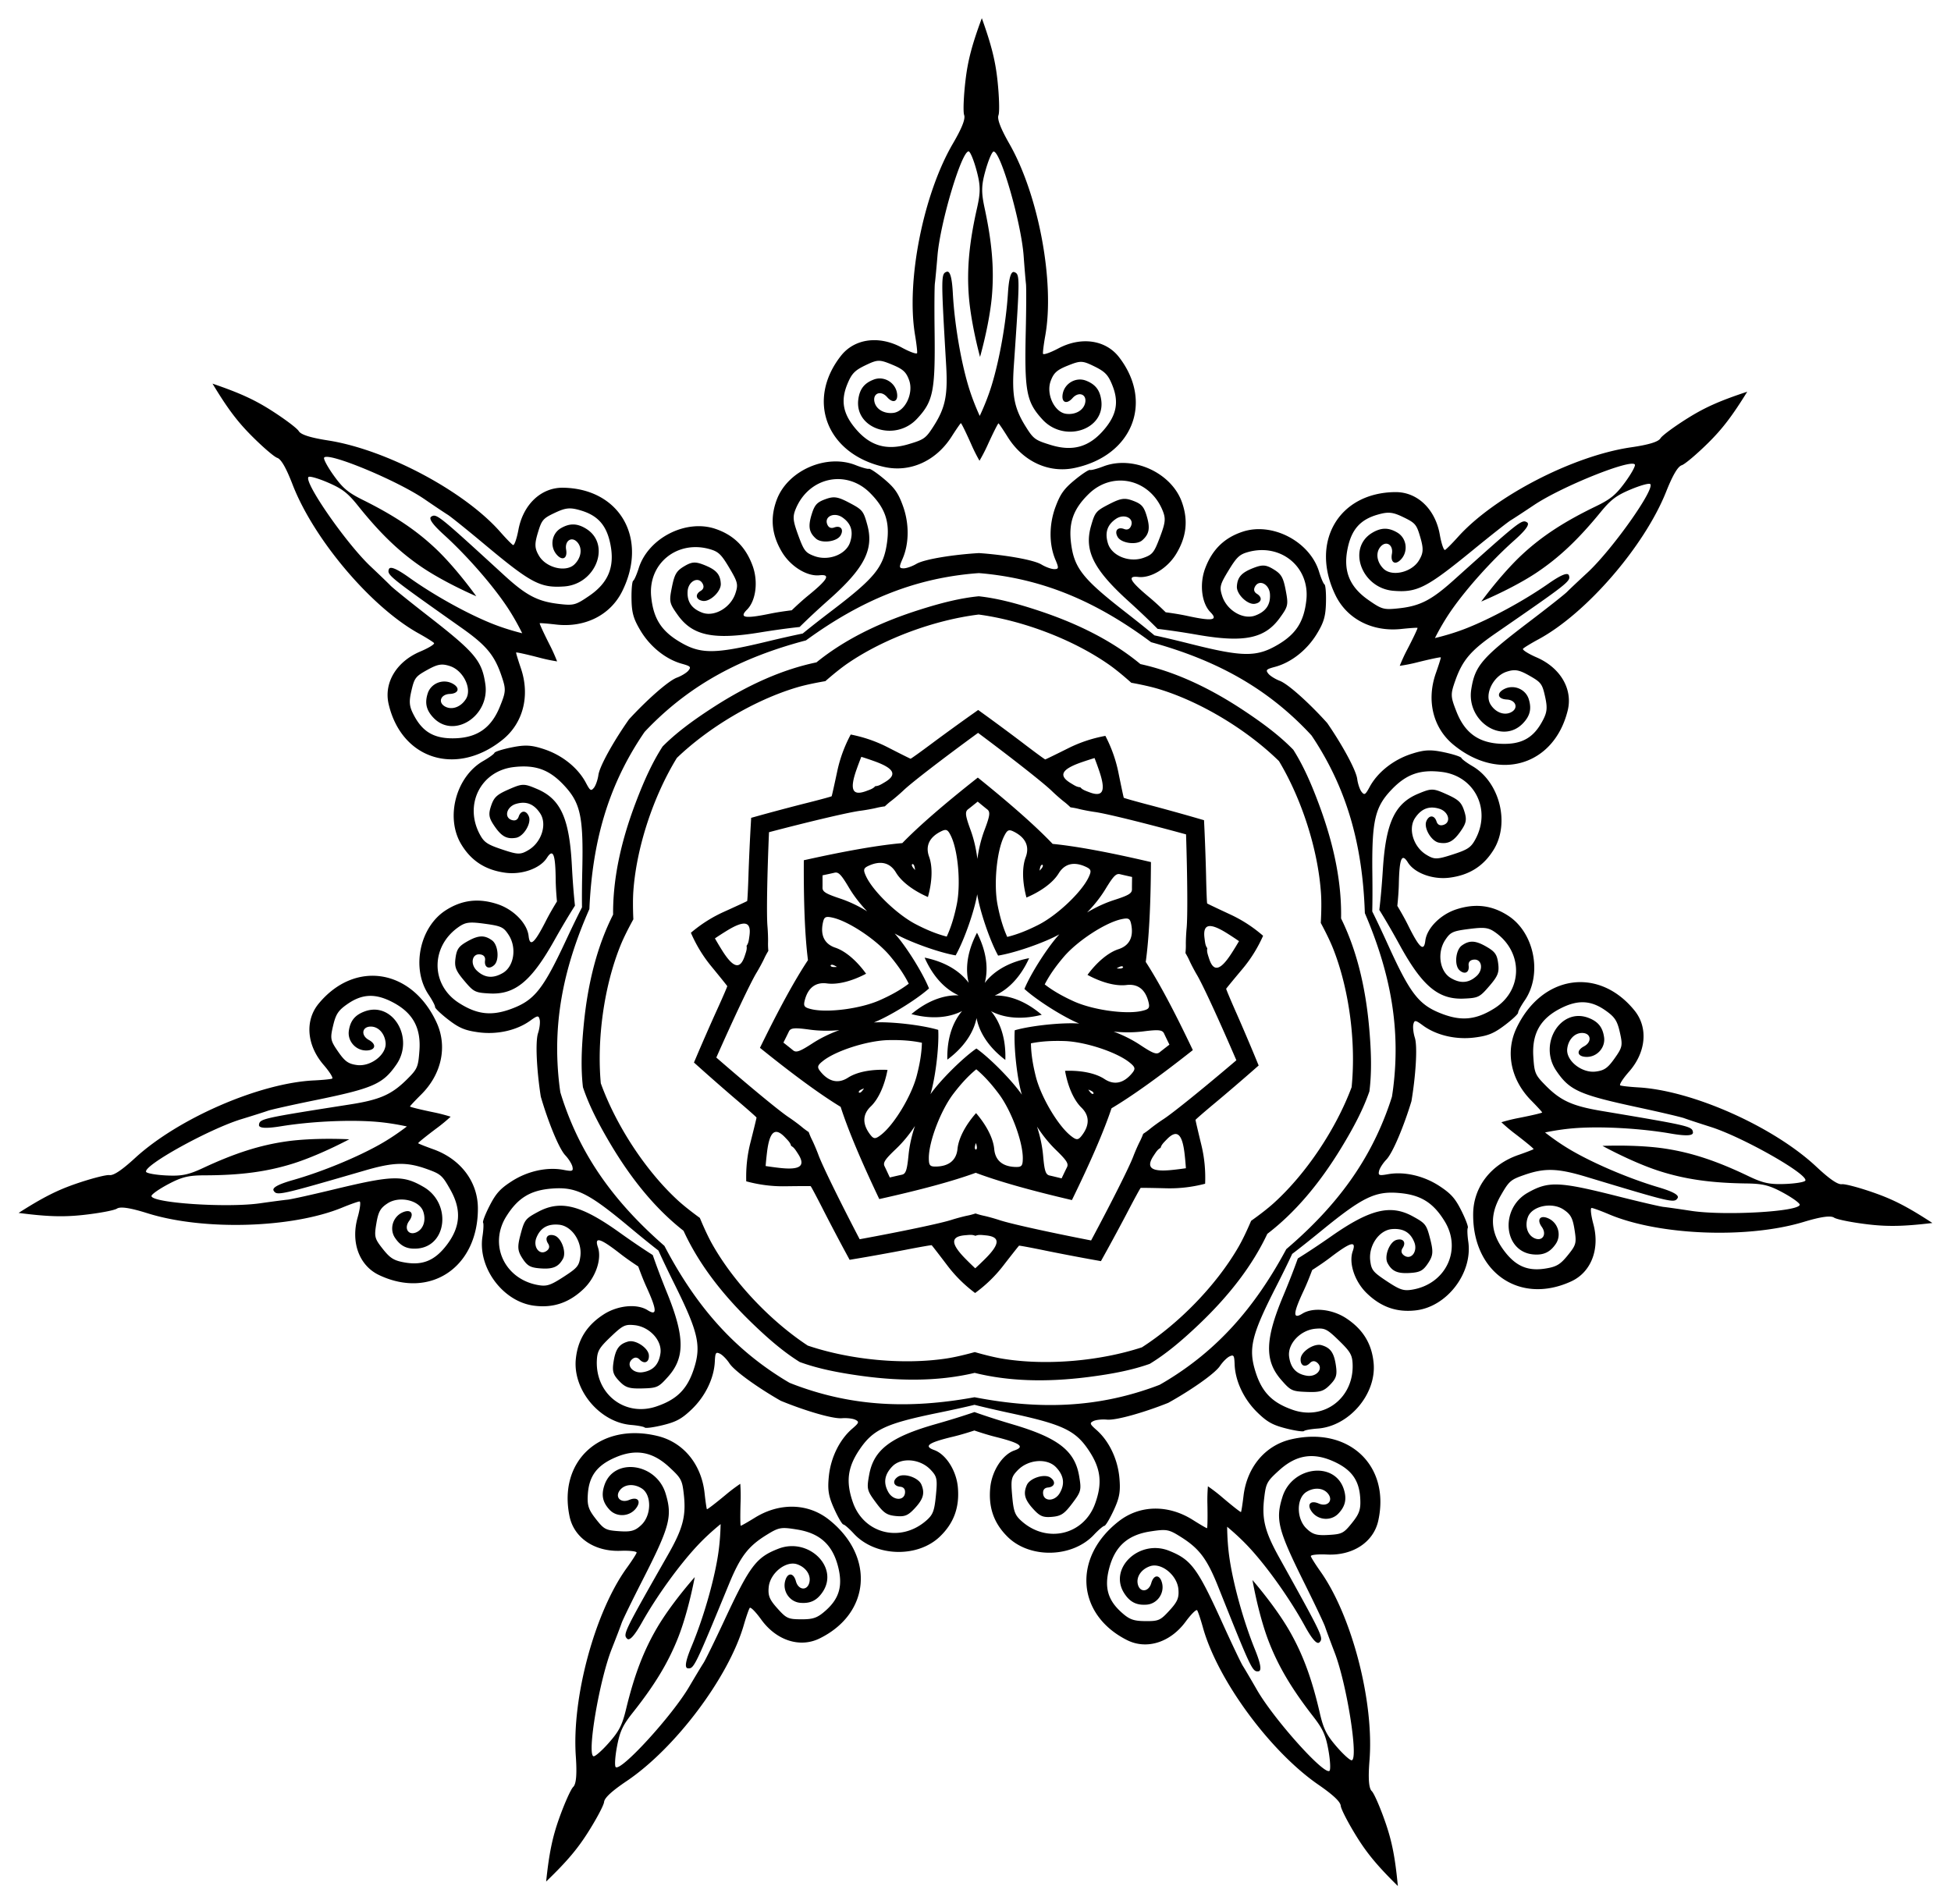<svg xmlns="http://www.w3.org/2000/svg" viewBox="0 0 1671.067 1631.129"><path d="M1198.895 570.355c1.873-4.668 3.915-9.138 6.115-13.346 5.393-10.318 9.486-18.953 9.097-19.19s-6.674.198-13.968.965c-24.696 2.601-46.316-8.499-56.248-28.871-22.136-45.38 2.66-88.071 51.359-88.378 18.772-.122 34.09 14.565 37.959 36.379 1.374 7.792 3.403 13.707 4.507 13.146 1.103-.561 6.063-5.544 11.023-11.074 31.095-34.664 98.513-69.576 148.297-76.82 15.229-2.213 23.357-4.703 25.195-7.72 1.492-2.45 12.342-10.425 24.113-17.723 14.168-8.784 26.777-14.457 50.195-22.177-12.96 20.979-21.411 31.92-33.252 43.654-9.838 9.75-20.119 18.445-22.849 19.326-3.362 1.085-7.675 8.41-13.374 22.705-18.632 46.73-68.279 104.17-109.23 126.341-6.532 3.536-12.532 7.2-13.335 8.143-.802.943 4.478 4.293 11.736 7.443 20.314 8.84 31.032 27.156 26.543 45.385-11.634 47.29-58.925 61.466-97.905 29.375-17.501-14.401-23.264-38.012-14.985-61.424 2.444-6.914 4.33-12.926 4.19-13.36-.14-.433-9.49 1.538-20.78 4.38-4.605 1.161-9.427 2.106-14.403 2.841zm87.067 390.952c4.818-1.446 9.586-2.637 14.248-3.54 11.43-2.217 20.732-4.4 20.675-4.853s-4.316-5.095-9.463-10.319c-17.432-17.686-22.234-41.51-12.498-61.978 21.677-45.6 70.515-52.831 101.118-14.948 11.8 14.6 9.868 35.734-4.775 52.359-5.235 5.933-8.595 11.207-7.468 11.72 1.127.513 8.115 1.284 15.53 1.714 46.49 2.698 115.82 33.64 152.522 68.048 11.226 10.525 18.241 15.328 21.745 14.883 2.846-.36 15.846 3.15 28.891 7.803 15.7 5.6 27.998 11.921 48.634 25.417-24.48 2.948-38.306 3.162-54.861 1.22-13.757-1.613-26.965-4.229-29.356-5.814-2.944-1.952-11.36-.758-26.09 3.7-48.153 14.569-124.015 11.566-166.881-6.627-6.838-2.902-13.444-5.31-14.68-5.35-1.239-.038-.566 6.179 1.497 13.818 5.754 21.393-1.884 41.193-18.934 49.048-44.226 20.389-84.796-7.746-84.01-58.23.348-22.661 15.215-41.888 38.681-50.013 6.93-2.4 12.805-4.673 13.057-5.053.252-.38-7.118-6.462-16.38-13.516-3.779-2.876-7.524-6.058-11.202-9.49zm-251.372 311.826c4.134 2.865 8.038 5.85 11.65 8.932 8.86 7.554 16.368 13.466 16.686 13.139.317-.327 1.292-6.552 2.167-13.833 2.959-24.655 18.592-43.264 40.664-48.413 49.167-11.484 85.27 22.19 74.733 69.737-4.058 18.329-21.785 29.995-43.913 28.912-7.903-.394-14.12.268-13.82 1.469.302 1.2 4.056 7.145 8.344 13.21 26.876 38.03 45.91 111.526 41.894 161.674-1.23 15.34-.612 23.818 1.921 26.28 2.056 2 7.416 14.353 11.913 27.454 5.41 15.766 8.135 29.321 10.45 53.87-17.568-17.302-26.355-27.977-35.16-42.131-7.315-11.761-13.505-23.72-13.756-26.577-.31-3.519-6.491-9.354-19.16-18.09-41.413-28.565-86.364-89.748-98.868-134.606-1.993-7.155-4.23-13.82-4.97-14.813-.741-.992-5.183 3.41-9.869 9.785-13.139 17.838-33.38 24.212-50.153 15.78-43.515-21.866-46.813-71.127-6.853-101.988 17.935-13.858 42.236-14.222 63.219-.94 6.196 3.92 11.638 7.097 12.092 7.057s.613-9.594.354-21.234c-.107-4.747.045-9.66.435-14.674zm-400.524-2.11c.338 5.018.438 9.932.281 14.678-.382 11.636-.323 21.192.13 21.236s5.929-3.074 12.166-6.93c21.122-13.059 45.418-12.439 63.205 1.607 39.633 31.281 35.816 80.504-7.927 101.91-16.86 8.255-37.034 1.668-49.984-16.307-4.619-6.424-9.013-10.873-9.765-9.889-.75.985-3.057 7.627-5.126 14.76-12.975 44.724-58.569 105.43-100.28 133.556-12.76 8.602-19.004 14.373-19.35 17.888-.282 2.855-6.597 14.747-14.036 26.43-8.954 14.06-17.852 24.643-35.602 41.76 2.573-24.524 5.441-38.05 11.018-53.759 4.634-13.052 10.124-25.347 12.2-27.325 2.56-2.437 3.268-10.908 2.2-26.26-3.49-50.187 16.319-123.479 43.594-161.222 4.351-6.02 8.168-11.925 8.483-13.122.313-1.198-5.898-1.926-13.804-1.615-22.138.85-39.741-11.003-43.606-29.373-10.036-47.655 26.42-80.947 75.464-68.946 22.016 5.382 37.452 24.154 40.152 48.84.797 7.29 1.706 13.524 2.02 13.854s7.885-5.502 16.823-12.962c3.645-3.044 7.58-5.988 11.744-8.81zM385.994 956.565c-3.713 3.393-7.492 6.535-11.3 9.37-9.337 6.957-16.77 12.961-16.523 13.344.248.382 6.1 2.718 13.003 5.19 23.38 8.372 38.043 27.754 38.152 50.418.254 50.49-40.61 78.195-84.619 57.342-16.966-8.035-24.395-27.914-18.415-49.246 2.142-7.617 2.88-13.826 1.643-13.8-1.238.027-7.87 2.364-14.736 5.194-43.057 17.74-118.946 19.944-166.942 4.868-14.682-4.612-23.085-5.895-26.05-3.974-2.407 1.56-15.643 4.036-29.415 5.505-16.576 1.766-30.398 1.407-54.846-1.799 20.778-13.278 33.14-19.469 48.899-24.903 13.094-4.515 26.13-7.889 28.971-7.498 3.5.481 10.565-4.247 21.901-14.654 37.064-34.019 106.715-64.228 153.23-66.436 7.42-.352 14.416-1.05 15.548-1.55 1.132-.502-2.171-5.811-7.344-11.799-14.467-16.778-16.176-37.93-4.223-52.406 31-37.559 79.76-29.813 100.955 16.013 9.52 20.568 4.467 44.341-13.15 61.843-5.202 5.168-9.51 9.766-9.572 10.218-.062.451 9.217 2.733 20.623 5.07 4.653.952 9.408 2.193 14.21 3.69zm91.182-390.012c-4.968-.788-9.78-1.783-14.372-2.993-11.26-2.961-20.59-5.03-20.734-4.598-.144.432 1.678 6.463 4.05 13.403 8.031 23.498 2.02 47.046-15.632 61.262-39.315 31.68-86.454 17.005-97.59-30.405-4.296-18.274 6.614-36.477 27.02-45.102 7.291-3.074 12.606-6.368 11.814-7.32-.793-.95-6.755-4.678-13.249-8.282-40.715-22.602-89.753-80.56-107.893-127.485-5.547-14.355-9.783-21.725-13.134-22.845-2.72-.91-12.909-9.713-22.644-19.566-11.716-11.857-20.052-22.888-32.79-44.001 23.336 7.966 35.885 13.772 49.959 22.704 11.694 7.422 22.46 15.51 23.925 17.976 1.806 3.036 9.908 5.612 25.112 7.986 49.706 7.767 116.752 43.387 147.48 78.378 4.9 5.581 9.808 10.616 10.905 11.19 1.098.571 3.19-5.322 4.646-13.1 4.098-21.77 19.57-36.296 38.34-35.976 48.693.82 73.038 43.77 50.425 88.914-10.146 20.267-31.883 31.139-56.55 28.277-7.284-.844-13.565-1.345-13.957-1.112-.391.233 3.61 8.91 8.895 19.285 2.156 4.23 4.15 8.722 5.974 13.41zm361.775-171.88c-2.482-4.375-4.704-8.758-6.622-13.102-4.704-10.65-8.903-19.234-9.331-19.077-.428.156-4.007 5.341-7.954 11.522-13.364 20.93-35.523 30.913-57.643 25.976-49.28-10.987-67.198-56.991-37.075-95.257 11.609-14.753 32.642-17.572 52.109-6.996 6.949 3.784 12.838 5.886 13.089 4.673.248-1.212-.555-8.197-1.786-15.522-7.714-45.925 7.025-120.401 32.402-163.84 7.764-13.287 10.885-21.194 9.672-24.512-.985-2.694-.454-16.149 1.179-29.903 1.966-16.553 5.392-29.948 13.957-53.07 8.322 23.211 11.607 36.642 13.398 53.214 1.488 13.77 1.877 27.23.863 29.914-1.248 3.305 1.79 11.245 9.413 24.612 24.919 43.704 38.872 118.332 30.674 164.172-1.308 7.312-2.184 14.288-1.949 15.503.238 1.215 6.15-.824 13.138-4.534 19.577-10.37 40.58-7.33 52.032 7.544 29.718 38.58 11.317 84.394-38.076 94.86-22.171 4.704-44.224-5.511-57.366-26.581-3.882-6.222-7.406-11.445-7.833-11.606-.426-.16-4.715 8.379-9.532 18.978-1.963 4.324-4.231 8.684-6.76 13.032zM678.104 522.794c5.068-4.867 9.85-9.175 14.058-12.605 16.945-13.812 19.525-18.438 9.714-17.408-10.696 1.122-24.788-7.622-32.138-19.942-8.82-14.781-10.251-29.205-4.442-44.763 9.36-25.064 42.514-39.61 67.57-29.646 5.266 2.093 10.392 3.506 11.388 3.142.997-.364 6.843 3.57 12.99 8.744 9.048 7.614 12.12 12.002 16.126 23.028 5.505 15.152 5.374 32.332-.333 45.412-3.102 7.097-3.003 8.02.882 8.083 2.412.038 7.351-1.676 10.974-3.81 6.96-4.096 32.096-8.006 53.641-9.251 21.53 1.472 46.625 5.646 53.54 9.816 3.6 2.172 8.522 3.938 10.934 3.925 3.885-.022 3.994-.944.967-8.073-5.569-13.14-5.518-30.32.145-45.414 4.123-10.982 7.24-15.337 16.368-22.855 6.201-5.11 12.089-8.982 13.082-8.607.992.374 6.132-.985 11.421-3.022 25.158-9.7 58.157 5.195 67.253 30.356 5.645 15.619 4.063 30.027-4.913 44.714-7.48 12.242-21.663 20.837-32.347 19.602-9.8-1.133-7.268 3.52 9.53 17.51 4.173 3.474 8.908 7.832 13.925 12.752 6.966.929 13.315 1.98 18.62 3.132 21.365 4.636 26.59 3.77 19.667-3.259-7.546-7.662-9.496-24.132-4.447-37.56 6.057-16.112 16.443-26.224 32.229-31.382 25.432-8.31 57.475 8.542 65.306 34.344 1.648 5.423 3.739 10.31 4.645 10.863.906.552 1.475 7.576 1.262 15.608-.311 11.821-1.827 16.958-7.949 26.965-8.414 13.75-21.927 24.36-35.712 28.054-7.483 2-8.143 2.653-5.77 5.729 1.474 1.91 5.894 4.702 9.82 6.205 7.543 2.886 26.272 20.101 40.679 36.169 12.273 17.751 24.655 39.973 25.707 47.98.547 4.169 2.234 9.118 3.748 10.995 2.44 3.024 3.228 2.534 6.915-4.277 6.801-12.546 20.264-23.219 35.596-28.201 11.157-3.624 16.506-3.903 28.075-1.454 7.86 1.663 14.56 3.851 14.885 4.862.326 1.01 4.593 4.18 9.484 7.045 23.27 13.622 32.199 48.708 18.198 71.507-8.691 14.152-20.943 21.898-38.022 24.038-14.235 1.784-29.798-3.946-35.493-13.068-5.225-8.368-7.284-3.489-7.747 18.368-.116 5.428-.571 11.847-1.29 18.838 3.618 6.024 6.754 11.644 9.162 16.51 9.695 19.594 13.63 23.139 14.81 13.345 1.285-10.678 12.946-22.47 26.592-26.895 16.374-5.31 30.755-3.496 44.63 5.63 22.353 14.703 29.157 50.262 13.867 72.472-3.213 4.67-5.73 9.351-5.597 10.404.133 1.053-5.004 5.877-11.416 10.719-9.436 7.127-14.397 9.145-26.038 10.597-15.997 1.995-32.717-1.955-44.2-10.43-6.229-4.603-7.15-4.712-8.077-.938-.574 2.342-.001 7.54 1.272 11.547 2.446 7.696.664 33.072-2.916 54.354-6.226 20.663-15.88 44.199-21.484 50.013-2.918 3.027-5.735 7.432-6.26 9.786-.843 3.793.032 4.104 7.656 2.74 14.05-2.505 30.788 1.367 44.243 10.247 9.79 6.463 13.342 10.471 18.64 21.044 3.601 7.182 6.067 13.784 5.48 14.668-.586.885-.405 6.198.405 11.808 3.858 26.686-18.006 55.543-44.56 58.811-16.483 2.029-30.178-2.72-42.5-14.74-10.27-10.016-15.494-25.756-11.913-35.897 3.286-9.302-1.813-7.87-19.19 5.396-4.317 3.294-9.62 6.94-15.532 10.737-2.455 6.584-4.894 12.54-7.197 17.457-9.274 19.796-9.592 25.083-1.199 19.899 9.15-5.652 25.64-3.889 37.608 4.022 14.36 9.49 21.908 21.865 23.423 38.403 2.442 26.644-21.117 54.134-48.014 56.027-5.654.4-10.884 1.35-11.624 2.111-.74.761-7.715-.248-15.498-2.242-11.456-2.934-16.126-5.555-24.52-13.75-11.534-11.264-18.87-26.799-19.404-41.06-.284-7.74-.774-8.529-4.301-6.9-2.19 1.012-5.896 4.7-8.235 8.194-4.493 6.71-25.444 21.14-44.314 31.61-20.037 8.015-44.458 15.142-52.498 14.385-4.186-.394-9.386.15-11.553 1.208-3.491 1.705-3.19 2.584 2.631 7.694 10.718 9.422 18.127 24.923 19.573 40.979 1.051 11.683.132 16.96-4.83 27.694-3.37 7.293-6.994 13.337-8.052 13.43-1.056.093-5.098 3.548-8.979 7.678-18.458 19.655-54.651 20.553-73.763 1.83-11.863-11.622-16.689-25.29-14.975-42.417 1.428-14.275 10.478-28.173 20.639-31.696 9.32-3.23 5.021-6.324-16.184-11.64-5.266-1.32-11.424-3.192-18.079-5.448-6.678 2.186-12.855 3.992-18.135 5.258-21.26 5.091-25.591 8.14-16.305 11.469 10.123 3.629 19.026 17.621 20.303 31.91 1.534 17.145-3.436 30.761-15.42 42.258-19.309 18.52-55.49 17.241-73.74-2.607-3.838-4.171-7.843-7.668-8.898-7.772-1.057-.104-4.617-6.186-7.91-13.515-4.849-10.786-5.712-16.071-4.538-27.744 1.615-16.04 9.187-31.461 20.003-40.77 5.874-5.048 6.186-5.923 2.713-7.665-2.156-1.081-7.35-1.68-11.54-1.33-8.048.672-32.392-6.712-52.343-14.938-18.76-10.668-39.557-25.317-43.979-32.075-2.302-3.518-5.97-7.245-8.148-8.28-3.51-1.666-4.008-.882-4.374 6.855-.684 14.254-8.184 29.711-19.835 40.853-8.48 8.106-13.178 10.677-24.664 13.49-7.804 1.913-14.788 2.848-15.52 2.079-.732-.768-5.953-1.774-11.602-2.233-26.875-2.177-50.143-29.914-47.421-56.53 1.69-16.521 9.367-28.816 23.827-38.154 12.05-7.784 28.559-9.374 37.648-3.626 8.338 5.272 8.076-.017-.99-19.91-2.25-4.941-4.626-10.923-7.012-17.532-5.873-3.859-11.137-7.561-15.418-10.9-17.236-13.448-22.32-14.934-19.133-5.598 3.475 10.178-1.914 25.862-12.29 35.77-12.448 11.889-26.192 16.493-42.652 14.29-26.519-3.547-48.078-32.633-43.939-59.277.87-5.6 1.106-10.912.53-11.802-.578-.891 1.957-7.467 5.634-14.61 5.41-10.516 9.004-14.487 18.861-20.846 13.548-8.738 30.326-12.434 44.348-9.781 7.61 1.445 8.488 1.143 7.684-2.658-.499-2.36-3.27-6.794-6.156-9.852-5.542-5.873-14.948-29.51-20.956-50.237-3.356-21.318-4.87-46.712-2.343-54.382 1.316-3.993 1.943-9.184 1.394-11.533-.886-3.783-1.81-3.684-8.087.854-11.57 8.352-28.331 12.126-44.307 9.963-11.625-1.575-16.564-3.645-25.925-10.871-6.36-4.909-11.447-9.787-11.302-10.839.145-1.05-2.324-5.76-5.487-10.462-15.055-22.37-7.877-57.855 14.63-72.322 13.97-8.979 28.37-10.642 44.686-5.16 13.599 4.569 25.135 16.484 26.308 27.174 1.076 9.806 5.048 6.303 14.95-13.188 2.459-4.84 5.654-10.427 9.334-16.413-.645-6.997-1.032-13.421-1.09-18.85-.234-21.86-2.241-26.761-7.553-18.449-5.791 9.062-21.414 14.628-35.629 12.694-17.056-2.32-29.225-10.195-37.766-24.437-13.76-22.946-4.462-57.936 18.95-71.312 4.92-2.813 9.22-5.939 9.557-6.945.337-1.007 7.058-3.124 14.936-4.704 11.594-2.327 16.94-1.992 28.058 1.75 15.278 5.143 28.628 15.957 35.297 28.574 3.615 6.85 4.398 7.348 6.87 4.35 1.533-1.862 3.272-6.793 3.863-10.955 1.136-7.996 13.752-30.086 26.211-47.707 14.575-15.915 33.485-32.932 41.057-35.739 3.942-1.46 8.392-4.207 9.886-6.1 2.405-3.052 1.752-3.712-5.71-5.79-13.744-3.84-27.145-14.59-35.414-28.429-6.016-10.07-7.478-15.223-7.664-27.047-.129-8.034.514-15.052 1.427-15.594.911-.543 3.054-5.408 4.758-10.814 8.103-25.717 40.322-42.23 65.665-33.653 15.73 5.324 26.009 15.544 31.896 31.72 4.907 13.48 2.784 29.928-4.843 37.51-6.996 6.956-1.78 7.878 19.631 3.466 5.318-1.095 11.678-2.08 18.653-2.935zm71.565 150.632c2.816-.082 4.734-1.338 8.296-3.454 10.776-6.4 7.93-11.867-9.388-18.036a281.538 281.538 0 00-10.849-3.644 281.47 281.47 0 00-4.029 10.712c-6.156 17.322-3.716 22.982 8.052 18.671 3.89-1.425 6.076-2.118 7.918-4.25zm175.622.925c1.82 2.15 3.997 2.867 7.873 4.333 11.722 4.434 14.221-1.2 8.247-18.586a281.302 281.302 0 00-3.915-10.753 281.317 281.317 0 00-10.886 3.529c-17.382 5.986-20.286 11.423-9.578 17.936 3.54 2.153 5.444 3.43 8.259 3.54zm108.775 137.884c-.547 2.763.251 4.912 1.52 8.856 3.843 11.93 9.806 10.372 19.674-5.14a281.36 281.36 0 005.966-9.765 281.44 281.44 0 00-9.546-6.311c-15.518-9.857-21.579-8.738-19.995 3.695.523 4.11.713 6.394 2.381 8.665zm-39.982 171.013c-2.501 1.295-3.684 3.259-5.976 6.71-6.931 10.442-1.995 14.133 16.284 12.177a281.57 281.57 0 0011.356-1.424 281.454 281.454 0 00-1.018-11.399c-1.969-18.278-6.623-22.318-15.356-13.329-2.887 2.972-4.554 4.545-5.29 7.265zm-158.631 75.365c-2.573-1.147-4.846-.848-8.973-.488-12.486 1.092-12.293 7.252.633 20.324a281.416 281.416 0 008.193 7.99 281.358 281.358 0 008.277-7.903c13.064-12.936 13.32-19.094.848-20.316-4.124-.404-6.394-.727-8.978.393zM677.624 981.58c-.706-2.727-2.357-4.317-5.213-7.32-8.637-9.08-13.334-5.09-15.495 13.167a281.503 281.503 0 00-1.138 11.387 281.24 281.24 0 0011.34 1.544c18.258 2.148 23.232-1.49 16.411-12.004-2.255-3.476-3.417-5.452-5.905-6.774zm-38.177-171.424c1.691-2.253 1.905-4.536 2.472-8.64 1.715-12.415-4.334-13.598-19.955-3.905a281.38 281.38 0 00-9.612 6.21 281.532 281.532 0 005.863 9.828c9.704 15.614 15.65 17.235 19.618 5.347 1.311-3.93 2.131-6.071 1.614-8.84zm330.2-58.95c-5.285-1.175-9.04-2.031-10.12-2.316-3.507-.93-5.745 1.31-12.675 12.688-4.249 6.976-9.653 13.81-15.75 20.037 7.475-4.48 15.379-8.146 23.153-10.654 12.678-4.09 15.377-5.746 15.29-9.373-.026-1.118.015-4.968.102-10.382zm31.987 143.626c-2.377-4.865-4.048-8.334-4.5-9.356-1.46-3.321-4.605-3.675-17.821-2-8.104 1.029-16.816 1.064-25.487.18 8.164 3.05 15.958 6.945 22.766 11.459 11.103 7.362 14.08 8.44 16.86 6.11.859-.717 3.894-3.086 8.182-6.393zm-92.348 114.558c2.322-4.892 3.992-8.36 4.51-9.351 1.686-3.212.001-5.893-9.55-15.18-5.855-5.695-11.315-12.485-16.03-19.815 2.706 8.285 4.52 16.806 5.236 24.943 1.167 13.271 2.18 16.27 5.736 16.992 1.095.224 4.839 1.12 10.098 2.411zm-147.143-.775c5.272-1.235 9.026-2.092 10.123-2.304 3.563-.685 4.608-3.673 5.915-16.931.801-8.129 2.705-16.63 5.497-24.887-4.791 7.28-10.322 14.012-16.238 19.645-9.648 9.187-11.361 11.849-9.708 15.079.507.995 2.14 4.482 4.41 9.398zM671.007 893.09c4.252 3.352 7.263 5.752 8.113 6.477 2.756 2.36 5.744 1.313 16.925-5.931 6.855-4.442 14.689-8.254 22.885-11.22-8.68.794-17.391.667-25.483-.446-13.198-1.815-16.348-1.495-17.843 1.811-.462 1.018-2.17 4.469-4.597 9.308zm33.498-143.282c.03 5.415.031 9.265-.006 10.382-.126 3.626 2.555 5.31 15.19 9.534 7.747 2.59 15.612 6.338 23.04 10.897-6.032-6.29-11.364-13.181-15.54-20.202-6.809-11.45-9.023-13.712-12.54-12.82-1.083.273-4.846 1.09-10.144 2.21zm132.908-63.144c-4.215 3.4-7.225 5.8-8.121 6.468-2.913 2.162-2.558 5.308 2.017 17.82 2.805 7.672 4.778 16.158 5.845 24.808 1.158-8.638 3.22-17.103 6.106-24.745 4.707-12.463 5.095-15.605 2.205-17.798-.89-.676-3.874-3.109-8.053-6.553zM810.888 802.28c3.732-8.06 6.423-16.928 8.582-27.427 3.589-17.484 1.215-45.872-4.91-58.628-2.742-5.706-4.037-6.316-8.59-4.048-10.002 4.983-13.515 12.478-10.17 21.7 3.265 9.006 2.521 21.891-1.018 34.503-12.013-5.223-22.472-12.786-27.39-21.006-5.036-8.419-13.066-10.43-23.247-5.824-4.634 2.097-4.98 3.485-2.288 9.215 6.02 12.807 26.527 32.58 42.348 40.843 9.502 4.958 18.077 8.473 26.683 10.672zm51.83.273c8.628-2.108 17.24-5.532 26.793-10.39 15.908-8.096 36.622-27.652 42.776-40.394 2.752-5.702 2.421-7.094-2.19-9.24-10.133-4.713-18.183-2.786-23.308 5.58-5.004 8.167-15.542 15.62-27.61 20.716-3.405-12.649-4.014-25.541-.653-34.512 3.441-9.186.008-16.718-9.942-21.806-4.528-2.316-5.83-1.72-8.63 3.957-6.26 12.691-8.934 41.052-5.53 58.573 2.049 10.521 4.646 19.416 8.293 27.516zm32.101 40.692c7.028 5.432 15.074 10.03 24.83 14.47 16.247 7.39 44.45 11.391 58.25 8.258 6.174-1.403 7.056-2.53 5.858-7.473-2.632-10.86-9.158-15.953-18.893-14.744-9.506 1.18-21.903-2.413-33.412-8.67 7.766-10.549 17.467-19.063 26.575-22.028 9.328-3.037 13.076-10.418 10.85-21.369-1.012-4.984-2.29-5.63-8.474-4.28-13.826 3.018-37.666 18.61-49.242 32.197-6.949 8.16-12.283 15.738-16.342 23.639zm-11.8 50.47c.135 8.88 1.558 18.038 4.169 28.433 4.352 17.31 18.808 41.856 29.862 50.692 4.946 3.951 6.377 3.939 9.495-.08 6.85-8.83 6.763-17.106-.252-23.964-6.85-6.697-11.77-18.629-14.054-31.527 13.09-.506 25.794 1.77 33.792 7.042 8.19 5.4 16.297 3.728 23.472-4.84 3.265-3.9 2.973-5.3-1.938-9.295-10.98-8.927-38.035-17.844-55.875-18.424-10.712-.345-19.963.209-28.67 1.962zm-46.814 22.241c-6.86 5.643-13.133 12.465-19.632 20.987-10.82 14.196-20.998 40.802-21.014 54.953-.006 6.33.896 7.441 5.982 7.374 11.174-.15 17.591-5.379 18.58-15.139.964-9.53 7.225-20.817 15.886-30.645 8.557 9.919 14.699 21.27 15.563 30.81.885 9.77 7.246 15.067 18.418 15.334 5.085.122 5.999-.98 6.06-7.31.133-14.15-9.764-40.862-20.434-55.171-6.41-8.59-12.61-15.478-19.41-21.193zm-46.579-22.734c-8.689-1.845-17.933-2.496-28.648-2.264-17.845.392-44.992 9.023-56.066 17.834-4.953 3.943-5.26 5.34-2.035 9.274 7.084 8.643 15.173 10.4 23.42 5.087 8.052-5.188 20.78-7.33 33.864-6.686-2.42 12.874-7.466 24.754-14.386 31.378-7.086 6.783-7.26 15.059-.504 23.96 3.075 4.051 4.506 4.079 9.493.18 11.146-8.719 25.86-33.111 30.395-50.375 2.72-10.367 4.239-19.508 4.467-28.388zm-11.267-50.59c-3.975-7.944-9.23-15.577-16.092-23.81-11.432-13.708-35.106-29.55-48.9-32.715-6.17-1.414-7.454-.782-8.52 4.191-2.34 10.927 1.33 18.347 10.626 21.482 9.077 3.061 18.687 11.677 26.34 22.307-11.573 6.135-24.007 9.597-33.5 8.317-9.722-1.311-16.301 3.713-19.048 14.545-1.25 4.93-.38 6.066 5.779 7.534 13.766 3.278 42.01-.426 58.335-7.644 9.802-4.338 17.895-8.85 24.98-14.208zm5.424-97.403c-.297-2.644-.856-4.515-1.682-4.898a2.797 2.797 0 00-.753-.227c-.134.23-.234.472-.3.727-.224.882.874 2.498 2.735 4.399zm106.639.562c1.881-1.88 2.996-3.485 2.78-4.369-.062-.256-.16-.5-.291-.73a2.802 2.802 0 00-.756.219c-.829.374-1.408 2.24-1.733 4.88zm66.048 83.724c2.644.298 4.593.17 5.15-.55.162-.208.291-.437.39-.684a2.804 2.804 0 00-.643-.454c-.81-.415-2.63.296-4.897 1.688zm-24.277 103.84c1.415 2.253 2.732 3.696 3.64 3.683.265-.004.524-.045.778-.122a2.8 2.8 0 00-.046-.786c-.18-.891-1.87-1.87-4.372-2.776zm-96.321 45.762c-.88 2.511-1.188 4.44-.61 5.143.167.204.36.38.58.532.22-.149.416-.324.585-.526.585-.697.298-2.629-.555-5.15zm-95.834-46.775c-2.512.878-4.212 1.84-4.402 2.73-.055.258-.072.52-.054.785.254.08.513.124.776.13.91.023 2.24-1.407 3.68-3.645zm-23.182-104.09c-2.252-1.416-4.064-2.145-4.878-1.739a2.796 2.796 0 00-.648.447 2.8 2.8 0 00.383.688c.548.726 2.496.875 5.143.604zm271.929-283.99c8.34 1.784 18.652 4.22 30.836 7.288 44.902 11.316 56.747 11.421 74.973.653 15.53-9.164 22.255-19.7 24.302-38.079 3.18-28.422-21.872-49.078-49.957-41.23-7.275 2.03-9.703 4.33-16.684 15.79-7.395 12.142-7.908 14.22-5.417 21.912 3.996 12.328 17.974 20.534 28.36 16.647 9.085-3.391 13.115-9.296 12.534-18.37-.534-8.329-8.89-12.794-12.588-6.725-1.634 2.683-1.133 4.96 1.434 6.526 5.066 3.092 4.032 7.675-1.927 8.55-6.17.905-15.606-8.26-15.24-14.806.446-7.998 3.893-11.886 14.064-15.854 7.827-3.054 10.823-2.86 17.36 1.122 6.644 4.046 8.301 6.914 10.409 18.007 2.369 12.474 2.085 13.772-5.217 23.79-12.814 17.583-30.555 21.186-70.272 14.3-12.248-2.128-23.537-3.818-34.252-5.091-7.595-7.664-15.873-15.524-25.086-23.87-29.863-27.076-37.937-43.278-31.96-64.198 3.407-11.92 4.255-12.942 15.547-18.749 10.042-5.163 13.322-5.62 20.599-2.872 7.161 2.704 9.157 4.947 11.565 12.995 3.129 10.46 2.185 15.57-3.847 20.842-4.935 4.316-17.965 2.516-21.047-2.906-2.977-5.237 0-8.871 5.554-6.78 2.815 1.061 4.917.055 6.027-2.884 2.51-6.649-6.15-10.49-13.046-5.786-7.51 5.124-9.686 11.934-6.77 21.182 3.325 10.58 18.393 16.55 30.57 12.116 7.598-2.768 8.92-4.45 13.942-17.75 4.741-12.554 5.06-15.883 2.184-22.867-11.09-26.97-42.788-34.013-63.238-14.02-13.23 12.922-17.398 24.705-15.068 42.586 2.723 20.994 10.093 30.267 46.639 58.705 9.914 7.717 18.18 14.349 24.717 19.826zm186.576 236.504c3.804 7.633 8.33 17.214 13.527 28.653 19.15 42.162 26.452 51.488 46.235 59.024 16.848 6.428 29.277 5.117 44.924-4.741 24.204-15.235 24.733-47.7 1.086-64.765-6.123-4.422-9.434-4.888-22.747-3.2-14.103 1.79-16.048 2.684-20.508 9.427-7.148 10.811-4.848 26.855 4.667 32.553 8.315 4.987 15.445 4.457 22.176-1.654 6.18-5.611 4.46-14.93-2.59-14.035-3.117.395-4.585 2.206-4.209 5.19.742 5.888-3.486 7.938-7.885 3.824-4.556-4.26-3.274-17.351 2.073-21.146 6.531-4.639 11.72-4.367 21.164 1.11 7.267 4.215 8.984 6.679 9.947 14.273.978 7.717-.23 10.8-7.589 19.364-8.276 9.63-9.468 10.217-21.852 10.755-21.737.944-35.615-10.68-54.995-46.025-5.972-10.903-11.69-20.783-17.375-29.954 1.256-10.717 2.24-22.089 3.021-34.496 2.55-40.229 10.183-56.644 30.266-65.013 11.443-4.769 12.771-4.743 24.351.465 10.298 4.632 12.7 6.91 15.09 14.314 2.35 7.285 1.841 10.244-2.95 17.144-6.227 8.968-10.81 11.416-18.693 9.987-6.452-1.167-13.168-12.477-10.851-18.267 2.238-5.592 6.935-5.53 8.763.116.926 2.861 3.023 3.878 6.013 2.913 6.764-2.182 4.366-11.349-3.61-13.807-8.69-2.678-15.37-.132-20.783 7.913-6.198 9.197-1.471 24.7 9.588 31.456 6.901 4.214 9.042 4.198 22.57-.167 12.772-4.12 15.573-5.947 19.24-12.55 14.17-25.486-.086-54.66-28.467-58.183-18.352-2.287-30.163 1.8-42.69 14.771-14.716 15.219-17.37 26.762-16.818 73.066.15 12.563.117 23.16-.089 31.685zm-68.579 293.33c-3.595 7.733-8.264 17.246-13.967 28.441-21.024 41.259-23.762 52.783-17.32 72.948 5.479 17.18 14.254 26.08 31.717 32.167 27.001 9.425 52.714-10.404 51.312-39.531-.36-7.544-2.06-10.423-11.682-19.78-10.19-9.91-12.102-10.873-20.156-10.155-12.908 1.152-24.019 12.953-22.54 23.944 1.284 9.611 6.144 14.855 15.119 16.307 8.24 1.333 14.453-5.82 9.358-10.775-2.252-2.19-4.583-2.21-6.682-.055-4.141 4.251-8.38 2.224-7.906-3.78.49-6.219 11.525-13.378 17.826-11.564 7.698 2.214 10.721 6.44 12.327 17.24 1.236 8.309.38 11.187-4.957 16.675-5.423 5.576-8.587 6.554-19.871 6.14-12.689-.466-13.891-1.032-22.033-10.38-14.291-16.405-13.856-34.503 1.695-71.692 4.8-11.467 8.96-22.097 12.586-32.26 9.162-5.7 18.666-12.021 28.853-19.146 33.042-23.09 50.635-27.356 69.7-16.873 10.863 5.973 11.671 7.028 14.82 19.329 2.798 10.939 2.515 14.238-1.784 20.721-4.23 6.38-6.86 7.828-15.243 8.384-10.894.723-15.665-1.335-19.463-8.388-3.11-5.772 1.545-18.074 7.517-19.873 5.767-1.737 8.648 1.974 5.373 6.923-1.66 2.509-1.147 4.782 1.47 6.518 5.924 3.927 11.596-3.663 8.545-11.432-3.324-8.462-9.48-12.098-19.144-11.314-11.055.888-20.23 14.25-18.616 27.109 1.008 8.022 2.355 9.686 14.203 17.542 11.185 7.416 14.36 8.467 21.808 7.218 28.761-4.812 42.681-34.148 27.74-58.534-9.654-15.773-20.214-22.46-38.165-24.166-21.073-2.017-31.754 3.105-67.61 32.406-9.73 7.95-18.035 14.531-24.83 19.686zM834.69 1203.368c-8.288 2.01-18.636 4.291-30.945 6.812-45.365 9.288-56.083 14.332-67.831 31.942-10.017 14.995-11.504 27.404-5.374 44.852 9.466 26.988 41 34.727 62.899 15.47 5.674-4.984 6.864-8.109 8.18-21.464 1.395-14.147.956-16.243-4.627-22.092-8.949-9.373-25.102-10.702-32.774-2.693-6.713 6.996-7.782 14.066-3.322 21.988 4.095 7.273 13.562 7.67 14.259.598.308-3.126-1.13-4.96-4.123-5.258-5.906-.587-6.963-5.165-1.974-8.539 5.167-3.493 17.645.67 20.155 6.727 3.069 7.4 1.65 12.398-5.792 20.386-5.727 6.147-8.51 7.273-16.128 6.522-7.741-.763-10.479-2.628-17.19-11.708-7.548-10.21-7.855-11.504-5.623-23.697 3.916-21.402 18.337-32.345 57.109-43.375 11.958-3.396 22.863-6.771 33.069-10.273 10.168 3.609 21.036 7.1 32.958 10.621 38.653 11.437 52.958 22.532 56.649 43.974 2.103 12.216 1.782 13.506-5.872 23.637-6.807 9.009-9.564 10.844-17.312 11.526-7.626.67-10.398-.484-16.059-6.691-7.357-8.067-8.723-13.08-5.577-20.447 2.574-6.03 15.094-10.061 20.224-6.514 4.954 3.426 3.849 7.993-2.063 8.518-2.996.266-4.453 2.085-4.178 5.214.622 7.08 10.093 6.782 14.265-.448 4.543-7.875 3.548-14.955-3.09-22.022-7.588-8.089-23.754-6.93-32.802 2.349-5.643 5.79-6.105 7.88-4.86 22.04 1.176 13.37 2.334 16.506 7.955 21.551 21.694 19.486 53.308 12.08 63.058-14.807 6.313-17.382 4.957-29.807-4.9-44.906-11.563-17.733-22.227-22.89-67.492-32.655-12.282-2.65-22.606-5.04-30.872-7.138zm-270.715-132.131c-6.74-5.226-14.974-11.895-24.62-19.946-35.546-29.678-46.172-34.912-67.265-33.118-17.969 1.518-28.598 8.093-38.418 23.763-15.197 24.228-1.587 53.708 27.122 58.823 7.435 1.327 10.62.31 21.883-6.988 11.93-7.73 13.294-9.38 14.386-17.39 1.75-12.842-7.284-26.3-18.328-27.305-9.656-.885-15.85 2.686-19.263 11.112-3.132 7.737 2.46 15.386 8.424 11.522 2.636-1.709 3.173-3.977 1.54-6.502-3.224-4.984-.304-8.665 5.445-6.867 5.953 1.862 10.477 14.212 7.307 19.952-3.872 7.012-8.665 9.02-19.55 8.182-8.377-.645-10.992-2.12-15.155-8.544-4.23-6.528-4.479-9.83-1.564-20.739 3.277-12.267 4.097-13.313 15.022-19.171 19.174-10.282 36.721-5.83 69.518 17.606 10.111 7.232 19.549 13.653 28.65 19.449 3.518 10.2 7.566 20.873 12.245 32.39 15.158 37.351 15.403 55.453.94 71.707-8.24 9.261-9.448 9.814-22.141 10.147-11.287.294-14.441-.717-19.805-6.35-5.279-5.543-6.104-8.43-4.781-16.726 1.719-10.782 4.786-14.976 12.508-17.109 6.32-1.747 17.277 5.528 17.702 11.75.41 6.01-3.849 7.993-7.945 3.698-2.076-2.176-4.407-2.182-6.682-.016-5.147 4.901.99 12.12 9.244 10.874 8.99-1.358 13.905-6.55 15.29-16.147 1.594-10.975-9.39-22.893-22.286-24.18-8.046-.803-9.968.14-20.263 9.942-9.719 9.255-11.45 12.115-11.89 19.655-1.708 29.111 23.794 49.21 50.894 40.07 17.526-5.902 26.394-14.71 32.053-31.83 6.655-20.097 4.039-31.65-16.55-73.128-5.584-11.254-10.153-20.815-13.667-28.586zM498.491 777.2c-.116-8.527-.036-19.124.245-31.685 1.04-46.295-1.493-57.866-16.047-73.239-12.39-13.101-24.158-17.313-42.532-15.22-28.417 3.224-42.98 32.246-29.08 57.88 3.599 6.641 6.38 8.497 19.108 12.752 13.482 4.508 15.622 4.546 22.567.405 11.13-6.639 16.02-22.092 9.919-31.353-5.328-8.102-11.982-10.718-20.698-8.132-8.002 2.374-10.496 11.515-3.756 13.769 2.98.996 5.087.001 6.044-2.85 1.886-5.628 6.585-5.64 8.763-.024 2.256 5.815-4.579 17.053-11.043 18.152-7.896 1.345-12.454-1.15-18.586-10.183-4.719-6.95-5.196-9.915-2.769-17.175 2.467-7.377 4.893-9.631 15.24-14.154 11.633-5.086 12.962-5.098 24.354-.208 19.994 8.58 27.454 25.075 29.579 65.328.65 12.415 1.514 23.797 2.657 34.526-5.781 9.11-11.602 18.93-17.689 29.769-19.751 35.14-33.75 46.616-55.476 45.443-12.379-.668-13.565-1.268-21.738-10.984-7.269-8.641-8.445-11.737-7.385-19.443 1.043-7.584 2.786-10.03 10.097-14.167 9.5-5.378 14.692-5.595 21.174-.888 5.307 3.851 6.45 16.955 1.85 21.167-4.442 4.067-8.648 1.973-7.844-3.907.407-2.98-1.041-4.806-4.153-5.234-7.041-.968-8.858 8.33-2.738 14.007 6.666 6.182 13.79 6.787 22.157 1.887 9.575-5.596 12.043-21.615 5.01-32.5-4.39-6.791-6.324-7.706-20.407-9.643-13.295-1.829-16.611-1.398-22.78 2.959-23.825 16.814-23.639 49.284.404 64.773 15.541 10.022 27.956 11.465 44.87 5.214 19.862-7.327 27.262-16.575 46.855-58.533 5.317-11.383 9.944-20.917 13.828-28.509zM687.55 542.675c6.595-5.407 14.93-11.952 24.925-19.564 36.843-28.05 44.31-37.246 47.255-58.21 2.519-17.855-1.526-29.681-14.619-42.741-20.238-20.208-52.008-13.499-63.382 13.352-2.95 6.953-2.666 10.285 1.943 22.889 4.881 13.351 6.186 15.048 13.753 17.896 12.13 4.562 27.26-1.25 30.698-11.794 3.013-9.216.909-16.05-6.547-21.252-6.846-4.775-15.547-1.026-13.107 5.649 1.079 2.95 3.17 3.978 5.997 2.948 5.575-2.034 8.514 1.632 5.482 6.836-3.14 5.39-16.187 7.053-21.077 2.685-5.975-5.336-6.866-10.455-3.626-20.881 2.492-8.023 4.511-10.245 11.7-12.873 7.306-2.671 10.582-2.18 20.568 3.09 11.23 5.925 12.068 6.956 15.348 18.91 5.757 20.982-2.487 37.099-32.634 63.858-9.3 8.249-17.66 16.021-25.336 23.604-10.728 1.16-22.034 2.732-34.304 4.731-39.787 6.466-57.49 2.677-70.118-15.04-7.195-10.094-7.466-11.395-4.965-23.844 2.224-11.07 3.911-13.92 10.597-17.896 6.58-3.913 9.577-4.075 17.371-.939 10.129 4.075 13.535 8 13.896 16.002.298 6.55-9.234 15.614-15.395 14.643-5.95-.937-6.935-5.53-1.836-8.569 2.584-1.54 3.108-3.81 1.502-6.51-3.633-6.109-12.036-1.731-12.658 6.592-.677 9.067 3.292 15.014 12.34 18.5 10.345 3.996 24.408-4.062 28.533-16.347 2.573-7.665 2.082-9.749-5.185-21.967-6.86-11.534-9.263-13.859-16.516-15.965-28-8.144-53.27 12.247-50.39 40.701 1.854 18.4 8.467 29.006 23.9 38.332 18.112 10.96 29.957 10.98 74.976.138 12.215-2.94 22.553-5.267 30.911-6.964zm151.87-236.919c-4.838-18.287-8.549-37.829-9.645-52.73-1.69-23.053.42-45.362 7.046-74.68 3.131-13.841 3.057-19.58-.423-32.47-2.324-8.606-5.315-15.871-6.648-16.146-5.864-1.206-24.388 60.541-26.78 89.242-.847 10.204-1.85 20.89-2.23 23.743-.378 2.853-.493 21.113-.25 40.585.635 51.748-1.123 60.533-15.096 75.457-18.836 20.12-53.732 8.403-50.214-16.842 1.229-8.792 5.144-13.746 13.29-16.818 8.362-3.15 17.863 2.154 19.7 10.998 1.611 7.751-3.142 10.067-8.341 4.065-5.247-6.057-12.415-3.42-10.856 3.99 1.347 6.403 8.207 10.45 16.161 9.538 10.096-1.16 17.63-16.85 13.506-28.13-2.541-6.95-5.211-9.367-14.647-13.26-10.716-4.421-12.332-4.381-22.64.553-9.23 4.418-11.85 7.124-15.534 16.054-5.892 14.28-3.866 25.424 6.959 38.278 12.423 14.76 26.436 18.9 45.21 13.352 13.573-4.005 14.964-5.006 21.77-15.664 9.913-15.51 12.135-26.34 10.644-51.87-4.46-76.393-4.451-78.425.42-80.206 2.857-1.045 4.577 4.895 5.29 18.282 1.35 25.348 6.608 56.966 13.155 79.054 2.562 8.65 5.918 17.432 9.887 26.139 4.061-8.664 7.509-17.41 10.163-26.033 6.779-22.018 12.37-53.579 13.987-78.911.853-13.38 2.636-19.3 5.483-18.226 4.851 1.832 4.838 3.864-.426 80.207-1.76 25.513.348 36.366 10.096 51.978 6.693 10.73 8.074 11.745 21.604 15.893 18.715 5.746 32.77 1.754 45.349-12.875 10.96-12.739 13.103-23.86 7.361-38.202-3.59-8.97-6.18-11.702-15.363-16.217-10.256-5.042-11.872-5.1-22.634-.791-9.476 3.792-12.171 6.182-14.786 13.105-4.242 11.234 3.127 27.004 13.21 28.27 7.943.996 14.845-2.978 16.26-9.366 1.636-7.394-5.503-10.107-10.813-4.106-5.262 5.948-9.99 3.582-8.299-4.152 1.931-8.824 11.488-14.029 19.815-10.79 8.113 3.158 11.977 8.153 13.113 16.958 3.252 25.28-31.766 36.629-50.39 16.31-13.814-15.07-15.48-23.873-14.3-75.611.45-19.468.527-37.728.178-40.585-.35-2.856-1.24-13.552-1.98-23.765-2.088-28.725-19.96-90.663-25.837-89.52-1.336.262-4.404 7.495-6.818 16.076-3.615 12.853-3.75 18.59-.765 32.464 6.317 29.385 8.192 51.715 6.258 74.749-1.252 14.89-5.168 34.39-10.2 52.626zm429.286 209.527c11.28-15.186 24.245-30.27 35.213-40.418 16.97-15.695 35.727-27.955 62.78-41.053 12.773-6.182 17.213-9.818 25.121-20.576 5.28-7.182 9.096-14.05 8.479-15.265-2.713-5.336-62.539 18.68-86.469 34.705-8.506 5.7-17.486 11.578-19.953 13.06-2.467 1.483-16.815 12.777-31.886 25.108-40.063 32.761-48.028 36.864-68.407 35.244-27.475-2.181-40.072-36.77-18.142-49.76 7.64-4.52 13.956-4.548 21.436-.094 7.677 4.572 9.453 15.308 3.684 22.26-5.056 6.091-9.83 3.82-8.379-3.989 1.464-7.878-5.066-11.837-9.889-5.999-4.165 5.046-3.052 12.932 2.62 18.582 7.201 7.17 24.167 3.278 30.414-6.979 3.85-6.32 4.074-9.915 1.235-19.718-3.225-11.135-4.264-12.374-14.549-17.357-9.208-4.462-12.957-4.822-22.236-2.135-14.839 4.296-22.288 12.829-25.588 29.306-3.795 18.916 1.705 32.453 17.749 43.672 11.594 8.114 13.244 8.578 25.82 7.254 18.306-1.92 28.159-6.935 47.19-24.018 56.946-51.118 58.54-52.378 62.969-49.68 2.599 1.583-.973 6.63-10.995 15.534-18.976 16.86-40.418 40.685-53.605 59.575-5.165 7.397-9.94 15.496-14.271 24.027 9.305-2.227 18.293-4.984 26.69-8.285 21.44-8.429 49.601-23.735 70.415-38.265 10.992-7.674 16.733-9.973 17.668-7.077 1.592 4.935-.004 6.192-62.974 49.675-21.044 14.531-28.215 22.946-34.343 40.302-4.215 11.922-4.148 13.635 1.044 26.8 7.176 18.214 19.061 26.714 38.341 27.427 16.793.626 26.824-4.632 34.457-18.064 4.774-8.398 5.296-12.127 3.1-22.122-2.452-11.162-3.415-12.461-13.493-18.189-8.873-5.044-12.422-5.661-19.465-3.39-11.428 3.689-19.164 19.282-13.866 27.954 4.174 6.832 11.584 9.75 17.46 6.874 6.802-3.331 4.471-10.604-3.531-11.014-7.932-.406-9.03-5.578-1.928-9.077 8.103-3.992 18.13.234 20.79 8.764 2.59 8.312 1.093 14.447-5.082 20.825-17.738 18.305-48.444-1.998-44.17-29.226 3.17-20.197 9.013-26.988 50.2-58.323 15.5-11.787 29.824-23.112 31.84-25.166 2.016-2.054 9.824-9.42 17.347-16.365 21.156-19.542 58.438-72.134 53.88-76.015-1.037-.882-8.605 1.23-16.82 4.693-12.302 5.187-16.872 8.658-25.858 19.642-19.036 23.26-35.325 38.649-54.539 51.499-12.422 8.303-30.11 17.4-47.504 24.837zm103.84 466.266c18.907-.648 38.784.083 53.556 2.33 22.85 3.482 44.13 10.504 71.239 23.488 12.797 6.132 18.408 7.336 31.75 6.812 8.907-.35 16.656-1.65 17.22-2.888 2.481-5.449-53.596-37.249-81.045-45.966-9.76-3.097-19.955-6.453-22.652-7.458-2.697-1.004-20.473-5.18-39.51-9.275-50.592-10.896-58.766-14.565-70.207-31.508-15.424-22.841 3.764-54.255 27.593-45.208 8.298 3.155 12.257 8.075 13.44 16.7 1.21 8.853-6.075 16.935-15.107 16.759-7.915-.155-9.115-5.304-2.106-9.038 7.072-3.767 6.096-11.341-1.476-11.471-6.541-.111-12.013 5.676-12.893 13.633-1.117 10.1 12.504 20.938 24.418 19.427 7.341-.93 10.293-2.996 16.187-11.329 6.695-9.463 7.016-11.048 4.499-22.196-2.253-9.981-4.308-13.137-12.195-18.716-12.611-8.923-23.926-9.427-38.866-1.734-17.155 8.828-24.31 21.568-23.078 41.106.885 14.124 1.55 15.703 10.427 24.71 12.914 13.115 22.979 17.692 48.2 21.919 75.471 12.652 77.45 13.112 78.103 18.256.383 3.02-5.791 3.374-19 1.09-25.014-4.324-57.01-6.234-80-4.766-9.004.574-18.312 1.89-27.684 3.823 7.544 5.887 15.303 11.195 23.119 15.7 19.958 11.51 49.483 23.983 73.82 31.197 12.854 3.809 18.23 6.864 16.549 9.4-2.866 4.323-4.844 3.858-78.101-18.263-24.482-7.392-35.532-7.752-52.922-1.723-11.95 4.139-13.247 5.259-20.302 17.527-9.766 16.967-9.002 31.558 2.462 47.076 9.98 13.52 20.346 18.084 35.606 15.678 9.543-1.505 12.784-3.422 19.228-11.37 7.199-8.876 7.614-10.44 5.808-21.89-1.588-10.082-3.318-13.242-9.486-17.331-10.009-6.636-27.023-2.961-30.5 6.587-2.74 7.523-.4 15.137 5.512 17.937 6.845 3.241 11.078-3.116 6.41-9.628-4.629-6.454-1.27-10.537 5.894-7.167 8.173 3.846 11.12 14.321 6.11 21.72-4.884 7.207-10.614 9.861-19.45 9.01-25.37-2.455-28.642-39.12-4.69-52.755 17.767-10.115 26.72-9.78 76.898 2.883 18.88 4.77 36.665 8.908 39.528 9.204 2.863.295 13.489 1.807 23.61 3.358 28.47 4.356 92.832.714 93.024-5.27.043-1.36-6.326-5.96-14.155-10.223-11.726-6.385-17.29-7.793-31.479-7.97-30.055-.38-52.242-3.522-74.268-10.532-14.237-4.534-32.378-12.692-49.037-21.655zm-299.797 371.898c12.294 14.378 24.116 30.374 31.569 43.325 11.525 20.036 19.303 41.051 26.054 70.34 3.184 13.83 5.741 18.967 14.47 29.071 5.827 6.746 11.674 11.994 12.994 11.663 5.807-1.458-4.294-65.127-14.593-92.024-3.664-9.561-7.397-19.624-8.293-22.359-.896-2.735-8.715-19.236-17.383-36.674-23.024-46.348-25.252-55.026-19.138-74.534 8.24-26.3 44.765-30.885 52.549-6.614 2.707 8.455 1.329 14.617-4.678 20.92-6.166 6.466-17.028 5.809-22.521-1.362-4.814-6.285-1.537-10.434 5.753-7.281 7.355 3.18 12.668-2.306 8.049-8.307-3.992-5.183-11.929-5.853-18.7-1.58-8.592 5.425-8.572 22.831.037 31.204 5.305 5.159 8.76 6.179 18.95 5.592 11.573-.666 13.012-1.404 20.158-10.322 6.4-7.985 7.585-11.559 7.03-21.203-.887-15.424-7.548-24.584-22.877-31.468-17.598-7.909-32.02-5.56-46.527 7.586-10.49 9.498-11.31 11.003-12.818 23.558-2.201 18.274.496 28.996 12.916 51.35 37.164 66.895 38.038 68.729 34.423 72.447-2.122 2.181-6.249-2.424-12.699-14.177-12.215-22.251-30.67-48.457-46.153-65.517-6.062-6.682-12.895-13.138-20.25-19.26.101 9.568.79 18.944 2.14 27.864 3.446 22.78 12.102 53.64 21.636 77.166 5.036 12.424 6 18.532 2.968 18.799-5.166.454-6.035-1.382-34.417-72.449-9.483-23.75-16.092-32.613-31.649-42.45-10.685-6.762-12.37-7.078-26.36-4.945-19.354 2.943-30.286 12.638-35.271 31.276-4.347 16.232-1.453 27.183 9.943 37.613 7.126 6.523 10.645 7.862 20.878 7.945 11.428.093 12.909-.557 20.735-9.108 6.892-7.528 8.284-10.85 7.636-18.222-1.052-11.963-14.534-22.974-24.167-19.74-7.59 2.55-12.083 9.125-10.587 15.494 1.734 7.372 9.343 6.718 11.524-.992 2.16-7.642 7.448-7.562 9.279.14 2.088 8.788-4.263 17.624-13.172 18.319-8.68.675-14.327-2.15-19.172-9.589-13.898-21.366 12.728-46.785 38.323-36.559 18.985 7.584 24.305 14.793 45.69 61.92 8.043 17.734 15.896 34.22 17.45 36.642 1.554 2.422 6.997 11.673 12.094 20.553 14.345 24.974 57.322 73.024 62.12 69.443 1.09-.814.716-8.662-.832-17.441-2.32-13.149-4.687-18.377-13.396-29.58-18.441-23.736-29.819-43.041-38.071-64.632-5.332-13.958-10.265-33.228-13.644-51.84zm-477.683-2.516c-3.575 18.576-8.711 37.792-14.19 51.693-8.479 21.504-20.06 40.688-38.75 64.227-8.826 11.112-11.248 16.314-13.706 29.438-1.641 8.762-2.098 16.606-1.016 17.432 4.76 3.63 48.24-43.964 62.848-68.786 5.19-8.826 10.73-18.018 12.31-20.424 1.58-2.406 9.606-18.807 17.835-36.457 21.88-46.898 27.276-54.05 46.34-61.434 25.701-9.955 52.058 15.742 37.935 36.96-4.922 7.389-10.6 10.154-19.272 9.387-8.9-.789-15.158-9.69-12.977-18.457 1.912-7.682 7.2-7.706 9.28-.042 2.099 7.733 9.7 8.467 11.512 1.114 1.564-6.353-2.86-12.975-10.423-15.604-9.599-3.337-23.195 7.532-24.373 19.483-.726 7.364.63 10.701 7.443 18.302 7.736 8.633 9.21 9.298 20.638 9.325 10.233.025 13.766-1.277 20.96-7.724 11.506-10.31 14.515-21.229 10.34-37.506-4.79-18.69-15.618-28.5-34.94-31.646-13.967-2.28-15.655-1.982-26.411 4.667-15.66 9.672-22.361 18.466-32.095 42.114-29.128 70.764-30.017 72.59-35.178 72.082-3.029-.299-2-6.396 3.166-18.767 9.781-23.424 18.763-54.192 22.448-76.933 1.444-8.905 2.231-18.274 2.433-27.84-7.418 6.044-14.32 12.428-20.452 19.045-15.66 16.897-34.391 42.906-46.84 65.028-6.574 11.684-10.749 16.246-12.848 14.042-3.576-3.756-2.682-5.58 35.185-72.08 12.655-22.222 15.465-32.915 13.456-51.21-1.376-12.571-2.179-14.085-12.57-23.693-14.368-13.297-28.763-15.799-46.444-8.076-15.4 6.722-22.158 15.812-23.207 31.225-.657 9.638.49 13.225 6.806 21.277 7.052 8.993 8.483 9.745 20.049 10.533 10.182.694 13.648-.289 19.007-5.392 8.697-8.281 8.9-25.687.365-31.201-6.725-4.345-14.668-3.759-18.714 1.383-4.683 5.952.573 11.493 7.96 8.39 7.323-3.075 10.556 1.108 5.676 7.342-5.568 7.112-16.436 7.655-22.534 1.124-5.94-6.365-7.253-12.542-4.457-20.968 8.04-24.187 44.514-19.219 52.477 7.168 5.908 19.571 3.588 28.225-19.923 74.328-8.852 17.345-16.844 33.763-17.769 36.489-.925 2.725-4.763 12.748-8.528 22.27-10.581 26.787-21.353 90.346-15.562 91.865 1.317.345 7.22-4.841 13.117-11.525 8.834-10.012 11.445-15.122 14.775-28.917 7.06-29.216 15.059-50.148 26.794-70.062 7.589-12.871 19.578-28.743 32.024-42.99zM299.202 975.894c-16.753 8.787-34.978 16.753-49.263 21.137-22.098 6.777-44.318 9.685-74.375 9.748-14.19.028-19.768 1.378-31.561 7.638-7.873 4.18-14.29 8.714-14.262 10.075.129 5.985 64.45 10.305 92.963 6.25 10.137-1.445 20.778-2.845 23.644-3.11 2.866-.266 20.694-4.216 39.623-8.787 50.31-12.134 59.265-12.375 76.924-2.073 23.808 13.886 20.15 50.515-5.245 52.703-8.845.758-14.547-1.957-19.354-9.215-4.932-7.45-1.874-17.894 6.339-21.654 7.198-3.295 10.514.824 5.819 7.229-4.738 6.463-.572 12.863 6.307 9.695 5.941-2.738 8.36-10.326 5.7-17.878-3.375-9.585-20.35-13.438-30.428-6.908-6.21 4.024-7.974 7.165-9.669 17.23-1.926 11.431-1.527 12.998 5.577 21.95 6.36 8.016 9.582 9.967 19.108 11.572 15.234 2.567 25.647-1.888 35.77-15.302 11.626-15.397 12.544-29.979 2.957-47.048-6.925-12.341-8.21-13.475-20.116-17.739-17.326-6.213-28.379-5.97-52.937 1.165-73.486 21.347-75.47 21.792-78.289 17.44-1.655-2.555 3.753-5.553 16.646-9.226 24.412-6.957 54.067-19.12 74.145-30.417 7.863-4.423 15.678-9.649 23.283-15.456-9.35-2.031-18.644-3.446-27.641-4.115-22.975-1.71-54.988-.137-80.046 3.923-13.233 2.145-19.402 1.725-18.988-1.29.707-5.137 2.69-5.576 78.29-17.432 25.265-3.961 35.377-8.432 48.43-21.41 8.97-8.913 9.653-10.485 10.686-24.599 1.438-19.524-5.582-32.338-22.643-41.346-14.858-7.85-26.178-7.465-38.883 1.324-7.945 5.496-10.033 8.63-12.391 18.587-2.634 11.12-2.33 12.708 4.265 22.242 5.806 8.394 8.735 10.49 16.066 11.499 11.897 1.636 25.632-9.057 24.622-19.169-.796-7.966-6.207-13.81-12.75-13.769-7.572.05-8.628 7.614-1.596 11.456 6.97 3.807 5.715 8.943-2.201 9.015-9.033.08-16.233-8.078-14.929-16.918 1.273-8.612 5.284-13.49 13.615-16.557 23.923-8.796 42.78 22.82 27.115 45.496-11.619 16.822-19.83 20.405-70.534 30.767-19.08 3.894-36.9 7.882-39.607 8.858-2.708.977-12.937 4.225-22.729 7.218-27.54 8.428-83.949 39.636-81.525 45.11.551 1.244 8.286 2.626 17.189 3.07 13.335.664 18.959-.48 31.82-6.478 27.243-12.697 48.596-19.494 71.482-22.735 14.795-2.092 34.679-2.613 53.577-1.766zM407.95 510.748c-17.315-7.62-34.906-16.902-47.24-25.337-19.077-13.051-35.204-28.61-53.994-52.07-8.87-11.078-13.402-14.597-25.65-19.914-8.177-3.55-15.722-5.74-16.768-4.87-4.6 3.833 32.127 56.815 53.075 76.58 7.45 7.024 15.18 14.47 17.173 16.546 1.995 2.075 16.198 13.55 31.574 25.5 40.854 31.768 46.627 38.62 49.583 58.849 3.987 27.271-26.932 47.25-44.476 28.76-6.107-6.444-7.54-12.594-4.862-20.878 2.75-8.502 12.82-12.622 20.882-8.546 7.064 3.574 5.911 8.734-2.024 9.057-8.007.326-10.414 7.574-3.648 10.976 5.846 2.938 13.287.098 17.532-6.69 5.389-8.615-2.182-24.29-13.57-28.097-7.02-2.347-10.574-1.767-19.5 3.184-10.138 5.62-11.115 6.91-13.684 18.045-2.301 9.971-1.818 13.706 2.866 22.154 7.491 13.511 17.467 18.875 34.265 18.426 19.287-.51 31.26-8.884 38.628-27.022 5.331-13.11 5.416-14.821 1.327-26.787-5.945-17.42-13.027-25.91-33.917-40.662-62.508-44.144-64.09-45.417-62.447-50.335.965-2.887 6.682-.528 17.592 7.262 20.66 14.748 48.658 30.351 70.01 39.005 8.36 3.39 17.318 6.241 26.6 8.566-4.242-8.577-8.93-16.726-14.017-24.177-12.988-19.028-34.177-43.076-52.974-60.136-9.928-9.008-13.447-14.094-10.83-15.65 4.456-2.65 6.036-1.373 62.442 50.342 18.849 17.283 28.648 22.401 46.933 24.514 12.561 1.456 14.216 1.01 25.895-6.982 16.161-11.049 21.803-24.527 18.209-43.482-3.127-16.511-10.486-25.122-25.278-29.574-9.251-2.785-13.003-2.465-22.258 1.9-10.337 4.875-11.389 6.102-14.73 17.203-2.943 9.773-2.756 13.37 1.027 19.73 6.138 10.322 23.062 14.393 30.338 7.3 5.732-5.59 6.927-13.465 2.816-18.554-4.761-5.89-11.333-1.999-9.952 5.895 1.369 7.822-3.43 10.044-8.42 3.9-5.696-7.012-3.806-17.729 3.918-22.22 7.527-4.375 13.841-4.28 21.434.32 21.792 13.22 8.831 47.674-18.665 49.566-20.396 1.405-28.317-2.782-68.032-35.963-14.94-12.489-29.168-23.934-31.62-25.442-2.451-1.508-11.369-7.481-19.814-13.27-23.76-16.277-83.33-40.921-86.099-35.614-.629 1.207 3.114 8.116 8.318 15.353 7.795 10.84 12.196 14.523 24.903 20.84 26.913 13.382 45.54 25.84 62.344 41.712 10.86 10.263 23.665 25.483 34.785 40.787zM829.72 841.916c-2.73-10.706-1.506-23.08 3.753-35.784a84.093 84.093 0 013.349-7.146 84.102 84.102 0 013.273 7.18c5.125 12.76 6.218 25.146 3.376 35.823 6.668-8.81 17.105-15.568 30.317-19.378a84.102 84.102 0 017.675-1.837 84.108 84.108 0 01-3.573 7.037c-6.78 11.962-15.783 20.54-25.902 24.974 11.045-.279 22.836 3.667 34.052 11.622 2.201 1.56 4.275 3.18 6.222 4.855a84.119 84.119 0 01-7.73 1.593c-13.58 2.157-25.898.466-35.675-4.68 7.104 8.462 11.371 20.14 12.145 33.87.153 2.693.18 5.324.084 7.89a84.074 84.074 0 01-6.065-5.049c-10.154-9.272-16.512-19.958-18.584-30.81-2.186 10.83-8.658 21.448-18.908 30.613a84.124 84.124 0 01-6.118 4.985 84.069 84.069 0 01.167-7.89c.918-13.72 5.308-25.353 12.501-33.74-9.83 5.044-22.166 6.604-35.723 4.305a84.106 84.106 0 01-7.712-1.675 84.096 84.096 0 016.273-4.79c11.299-7.835 23.131-11.657 34.173-11.262-10.072-4.54-18.984-13.213-25.638-25.245a84.087 84.087 0 01-3.499-7.074 84.068 84.068 0 017.655 1.918c13.171 3.948 23.537 10.817 30.112 19.695zm7.275-75.9c-2.266 13.881-11.012 39-18.25 51.984l-.212.371a25.49 25.49 0 01-.42-.07c-14.638-2.591-39.636-11.678-51.829-18.69 9.44 10.426 23.626 32.926 29.264 46.68.053.13.106.261.159.397a25.03 25.03 0 01-.318.285c-11.152 9.83-33.842 23.707-46.927 28.868 14.038-.88 40.473 2.058 54.742 6.226.134.039.27.08.41.123l.024.426c.732 14.847-2.565 41.24-6.688 54.688 8.064-11.524 26.843-30.36 38.999-38.918.113-.08.23-.16.35-.243l.349.247c12.065 8.685 30.644 27.718 38.587 39.326-3.982-13.49-7-39.916-6.112-54.755.008-.139.018-.28.03-.426.139-.041.275-.081.41-.118 14.311-4.018 40.776-6.677 54.804-5.65-13.03-5.298-35.572-19.414-46.62-29.36a24.277 24.277 0 01-.315-.289l.163-.394c5.783-13.695 20.204-36.044 29.754-46.37-12.266 6.883-37.358 15.706-52.022 18.142a26.66 26.66 0 01-.422.067 23.96 23.96 0 01-.207-.374c-7.102-13.06-15.583-38.269-17.702-52.174zm-64.15-43.812c14.296-14.707 35.651-33.234 64.677-56.124 28.783 23.194 49.941 41.946 64.083 56.802 20.411 2.009 48.211 7.153 84.205 15.575-.188 36.965-1.657 65.198-4.455 85.517 11.156 17.21 24.467 42.153 40.324 75.545-29.017 22.9-52.007 39.355-69.637 49.836-6.5 19.453-17.702 45.411-33.922 78.628-35.996-8.409-63.195-16.123-82.382-23.372-19.262 7.046-46.54 14.474-82.623 22.503-15.87-33.386-26.796-59.461-33.091-78.982-17.52-10.665-40.334-27.362-69.109-50.567 16.208-33.222 29.781-58.023 41.118-75.115-2.584-20.347-3.755-48.595-3.553-85.56 36.08-8.042 63.933-12.893 84.364-14.686zm64.879-94.418c-30.173 22.021-56.688 42.434-63.711 49.112-3.148 2.989-7.989 7.138-10.756 9.22-1.685 1.266-3.485 2.818-5.368 4.608-2.576.33-4.917.744-6.963 1.25-3.362.83-9.636 1.962-13.941 2.515-9.614 1.225-42.188 8.885-78.319 18.366-1.596 37.32-2.168 70.777-1.325 80.432.373 4.324.599 10.696.5 14.157-.06 2.107.032 4.482.258 7.07-1.35 2.22-2.485 4.308-3.365 6.223-1.447 3.146-4.474 8.757-6.726 12.468-5.036 8.28-19.356 38.524-34.472 72.683 28.183 24.516 53.984 45.824 62.058 51.185 3.614 2.404 8.737 6.2 11.381 8.435 1.61 1.36 3.524 2.77 5.688 4.207.894 2.439 1.82 4.629 2.768 6.51 1.557 3.093 4.057 8.959 5.554 13.033 3.334 9.1 18.05 39.152 35.333 72.268 36.74-6.748 69.485-13.635 78.71-16.606 4.133-1.326 10.295-2.964 13.691-3.638 2.068-.41 4.363-1.029 6.836-1.825 2.464.822 4.753 1.464 6.816 1.897 3.389.71 9.533 2.413 13.652 3.782 9.193 3.068 41.864 10.299 78.53 17.434 17.631-32.931 32.663-62.827 36.093-71.891 1.54-4.059 4.1-9.897 5.691-12.973.968-1.873 1.916-4.052 2.836-6.482 2.179-1.414 4.108-2.803 5.732-4.146 2.668-2.207 7.83-5.95 11.47-8.316 8.13-5.275 34.154-26.31 62.593-50.528-14.754-34.316-28.755-64.709-33.704-73.042-2.213-3.734-5.18-9.377-6.594-12.538-.86-1.924-1.973-4.024-3.3-6.258.254-2.585.37-4.96.333-7.067-.062-3.462.23-9.83.65-14.151.944-9.646.724-43.107-.478-80.442-36.03-9.86-68.52-17.863-78.12-19.19-4.3-.598-10.562-1.796-13.915-2.662-2.04-.527-4.376-.966-6.95-1.322-1.863-1.81-3.647-3.381-5.318-4.666-2.745-2.11-7.542-6.31-10.659-9.331-6.952-6.752-33.25-27.443-63.19-49.78zm.534-101.367c-37.203 4.573-80.401 20.122-111.975 41.681-5.559 3.796-12.37 9.28-19.35 15.374-9.133 1.56-17.686 3.377-24.14 5.288-36.658 10.858-76 34.524-103.046 60.476-19.62 31.937-34.397 75.405-37.227 113.533-.498 6.713-.459 15.457-.045 24.713-4.475 8.113-8.387 15.934-10.917 22.171-14.367 35.43-20.393 80.945-16.966 118.27 12.737 35.253 37.508 73.908 65.553 99.893 4.937 4.575 11.799 9.995 19.293 15.443 3.554 8.557 7.229 16.492 10.528 22.359 18.743 33.323 50.57 66.412 81.889 87.005 35.503 12.021 81.17 16.756 118.97 11.03 6.656-1.008 15.172-2.992 24.104-5.455 8.906 2.557 17.4 4.63 24.045 5.709 37.739 6.123 83.453 1.87 119.08-9.776 31.535-20.262 63.709-53.014 82.801-86.138 3.361-5.831 7.12-13.727 10.763-22.246 7.552-5.369 14.47-10.717 19.455-15.24 28.318-25.687 53.495-64.079 66.602-99.195 3.82-37.288-1.726-82.863-15.72-118.443-2.463-6.264-6.293-14.125-10.682-22.285.512-9.251.643-17.995.216-24.712-2.428-38.155-16.746-81.777-36.029-113.92-26.77-26.234-65.86-50.314-102.403-61.557-6.433-1.98-14.967-3.886-24.083-5.543-6.915-6.168-13.668-11.722-19.187-15.576-31.345-21.891-74.377-37.894-111.53-42.859zm-109.605 102.77c11.372 2.245 21.79 5.863 31.673 10.931 10.44 5.354 19.263 9.766 19.608 9.804.347.039 8.595-5.872 18.331-13.135l-.001-.004c9.736-7.264 25.556-18.732 35.15-25.486 1.47-1.035 2.942-2.08 4.413-3.13 1.46 1.066 2.921 2.126 4.38 3.177 9.522 6.854 25.221 18.488 34.88 25.854l-.002.005c9.66 7.365 17.845 13.362 18.192 13.327.346-.035 9.215-4.353 19.71-9.596 9.936-4.964 20.392-8.473 31.787-10.597 5.335 10.29 9.002 20.691 11.2 31.578 2.325 11.5 4.377 21.149 4.562 21.443.186.295 9.95 3.059 21.698 6.142l.003-.004c11.75 3.083 30.579 8.302 41.84 11.591 1.727.505 3.461 1.005 5.2 1.5.076 1.805.159 3.609.247 5.405.578 11.718 1.27 31.245 1.534 43.39l-.005.001c.264 12.144.679 22.283.923 22.532.242.249 9.149 4.49 19.792 9.428 10.076 4.673 19.337 10.66 28.103 18.244-4.719 10.587-10.565 19.939-17.705 28.446-7.542 8.987-13.807 16.607-13.92 16.936-.116.329 3.811 9.685 8.725 20.794l.005-.001c4.916 11.108 12.575 29.084 17.025 39.94a743.556 743.556 0 002.07 5 735.93 735.93 0 00-4.072 3.563c-8.801 7.758-23.637 20.474-32.967 28.251l-.005-.002c-9.33 7.778-16.998 14.424-17.04 14.77-.044.345 2.193 9.953 4.97 21.352 2.628 10.79 3.722 21.765 3.257 33.347-11.22 2.912-22.175 4.172-33.279 3.893-11.728-.293-21.592-.44-21.92-.324-.329.115-5.196 9.019-10.817 19.787l.004.003c-5.62 10.77-14.898 27.965-20.611 38.213-.876 1.57-1.75 3.15-2.618 4.736a742.861 742.861 0 00-5.326-.962c-11.552-2.045-30.744-5.715-42.642-8.16l-.001-.006c-11.898-2.444-21.875-4.296-22.172-4.114-.297.182-6.414 7.92-13.596 17.198-6.798 8.784-14.695 16.481-24.04 23.339-9.272-6.956-17.088-14.736-23.793-23.59-7.083-9.353-13.119-17.157-13.414-17.341-.295-.185-10.29 1.56-22.214 3.88v.005c-11.924 2.32-31.153 5.788-42.727 7.71a741.91 741.91 0 00-5.335.907 746.097 746.097 0 00-2.568-4.764c-5.605-10.307-14.701-27.6-20.207-38.427l.003-.004c-5.507-10.826-10.28-19.781-10.607-19.9-.327-.118-10.192-.076-21.923.094-11.106.161-22.048-1.214-33.236-4.244-.342-11.586.867-22.548 3.61-33.31 2.895-11.37 5.233-20.954 5.193-21.3-.039-.346-7.636-7.072-16.884-14.948l-.004.003c-9.248-7.876-23.949-20.748-32.668-28.598a742.493 742.493 0 00-4.035-3.606c.716-1.66 1.424-3.32 2.123-4.978 4.564-10.808 12.413-28.702 17.445-39.758l.005.001c5.03-11.056 9.056-20.37 8.945-20.7-.111-.33-6.295-8.017-13.742-17.082-7.05-8.582-12.797-17.995-17.404-28.631 8.845-7.492 18.17-13.38 28.294-17.947 10.694-4.825 19.645-8.973 19.89-9.219.247-.246.768-10.38 1.16-22.52l-.004-.002c.39-12.141 1.289-31.66 1.99-43.371.108-1.795.209-3.598.304-5.403a746.91 746.91 0 005.215-1.444c11.296-3.17 30.18-8.19 41.96-11.15l.003.005c11.78-2.96 21.573-5.62 21.762-5.914.188-.292 2.342-9.919 4.787-21.394 2.314-10.863 6.09-21.225 11.533-31.459zm109.792-138.263c-2.557.168-5.123.381-7.69.641-49.23 4.973-93.159 22.72-139.644 56.42l-.772.558-.921.246c-55.488 14.749-96.996 37.592-131.948 72.614a218.3 218.3 0 00-5.356 5.557 218.485 218.485 0 00-4.293 6.413c-26.807 41.59-40.32 87-42.956 144.353l-.045.952-.382.874c-23.065 52.578-31.085 99.272-25.496 148.436.29 2.564.626 5.117 1.005 7.651.733 2.455 1.512 4.91 2.337 7.355 15.802 46.89 42.88 85.767 86.077 123.587l.717.63.445.843c26.726 50.814 58.232 86.198 100.155 112.481 2.186 1.372 4.391 2.701 6.609 3.985 2.376.958 4.78 1.88 7.207 2.759 46.512 16.88 93.79 19.95 150.293 9.757l.938-.168.937.178c56.392 10.787 103.7 8.216 150.387-8.173 2.436-.854 4.85-1.75 7.236-2.682 2.231-1.261 4.45-2.567 6.651-3.915 42.197-25.84 74.074-60.89 101.335-111.42.15-.281.302-.56.454-.84.24-.206.48-.413.723-.62 43.593-37.364 71.08-75.954 87.375-122.674.85-2.437 1.655-4.883 2.414-7.33.405-2.53.768-5.079 1.086-7.64 6.106-49.102-1.422-95.878-23.931-148.696l-.373-.878-.035-.953c-2.032-57.379-15.065-102.928-41.432-144.798a218.704 218.704 0 00-4.226-6.458 218.604 218.604 0 00-5.296-5.613c-34.582-35.389-75.847-58.667-131.176-74l-.919-.256-.766-.567c-46.128-34.186-89.866-52.396-139.04-57.887a218.359 218.359 0 00-7.684-.722zm-139.15 76.468c22.685-18.42 51.316-33.15 86.395-44.453 20.726-6.679 37.126-10.647 52.65-12.181 15.508 1.697 31.865 5.838 52.519 12.735 34.959 11.672 63.433 26.703 85.923 45.361 28.546 6.251 57.913 19.452 88.622 39.831 18.144 12.04 31.472 22.387 42.35 33.569 8.342 13.182 15.303 28.553 22.788 49 12.671 34.61 18.673 66.243 18.108 95.46 12.91 26.216 20.9 57.407 24.113 94.122 1.9 21.692 2.12 38.564.16 54.04-5.105 14.742-12.782 29.767-24.102 48.368-19.159 31.485-40.148 55.9-63.344 73.675-12.446 26.44-31.85 52.133-58.552 77.537-15.776 15.01-28.83 25.701-42.151 33.819-14.708 5.2-31.242 8.565-52.843 11.313-36.561 4.652-68.737 3.464-97.096-3.588-28.431 6.753-60.618 7.601-97.128 2.564-21.57-2.975-38.068-6.515-52.72-11.869-13.236-8.257-26.176-19.085-41.793-34.26-26.432-25.685-45.565-51.581-57.732-78.15-23.007-18.018-43.738-42.653-62.564-74.338-11.123-18.72-18.641-33.825-23.591-48.62-1.796-15.496-1.399-32.364.73-54.035 3.6-36.68 11.917-67.784 25.103-93.863-.257-29.221 6.078-60.79 19.113-95.263 7.7-20.368 14.822-35.664 23.303-48.758 10.996-11.066 24.431-21.273 42.701-33.12 30.922-20.055 60.427-32.946 89.037-38.896z"/></svg>